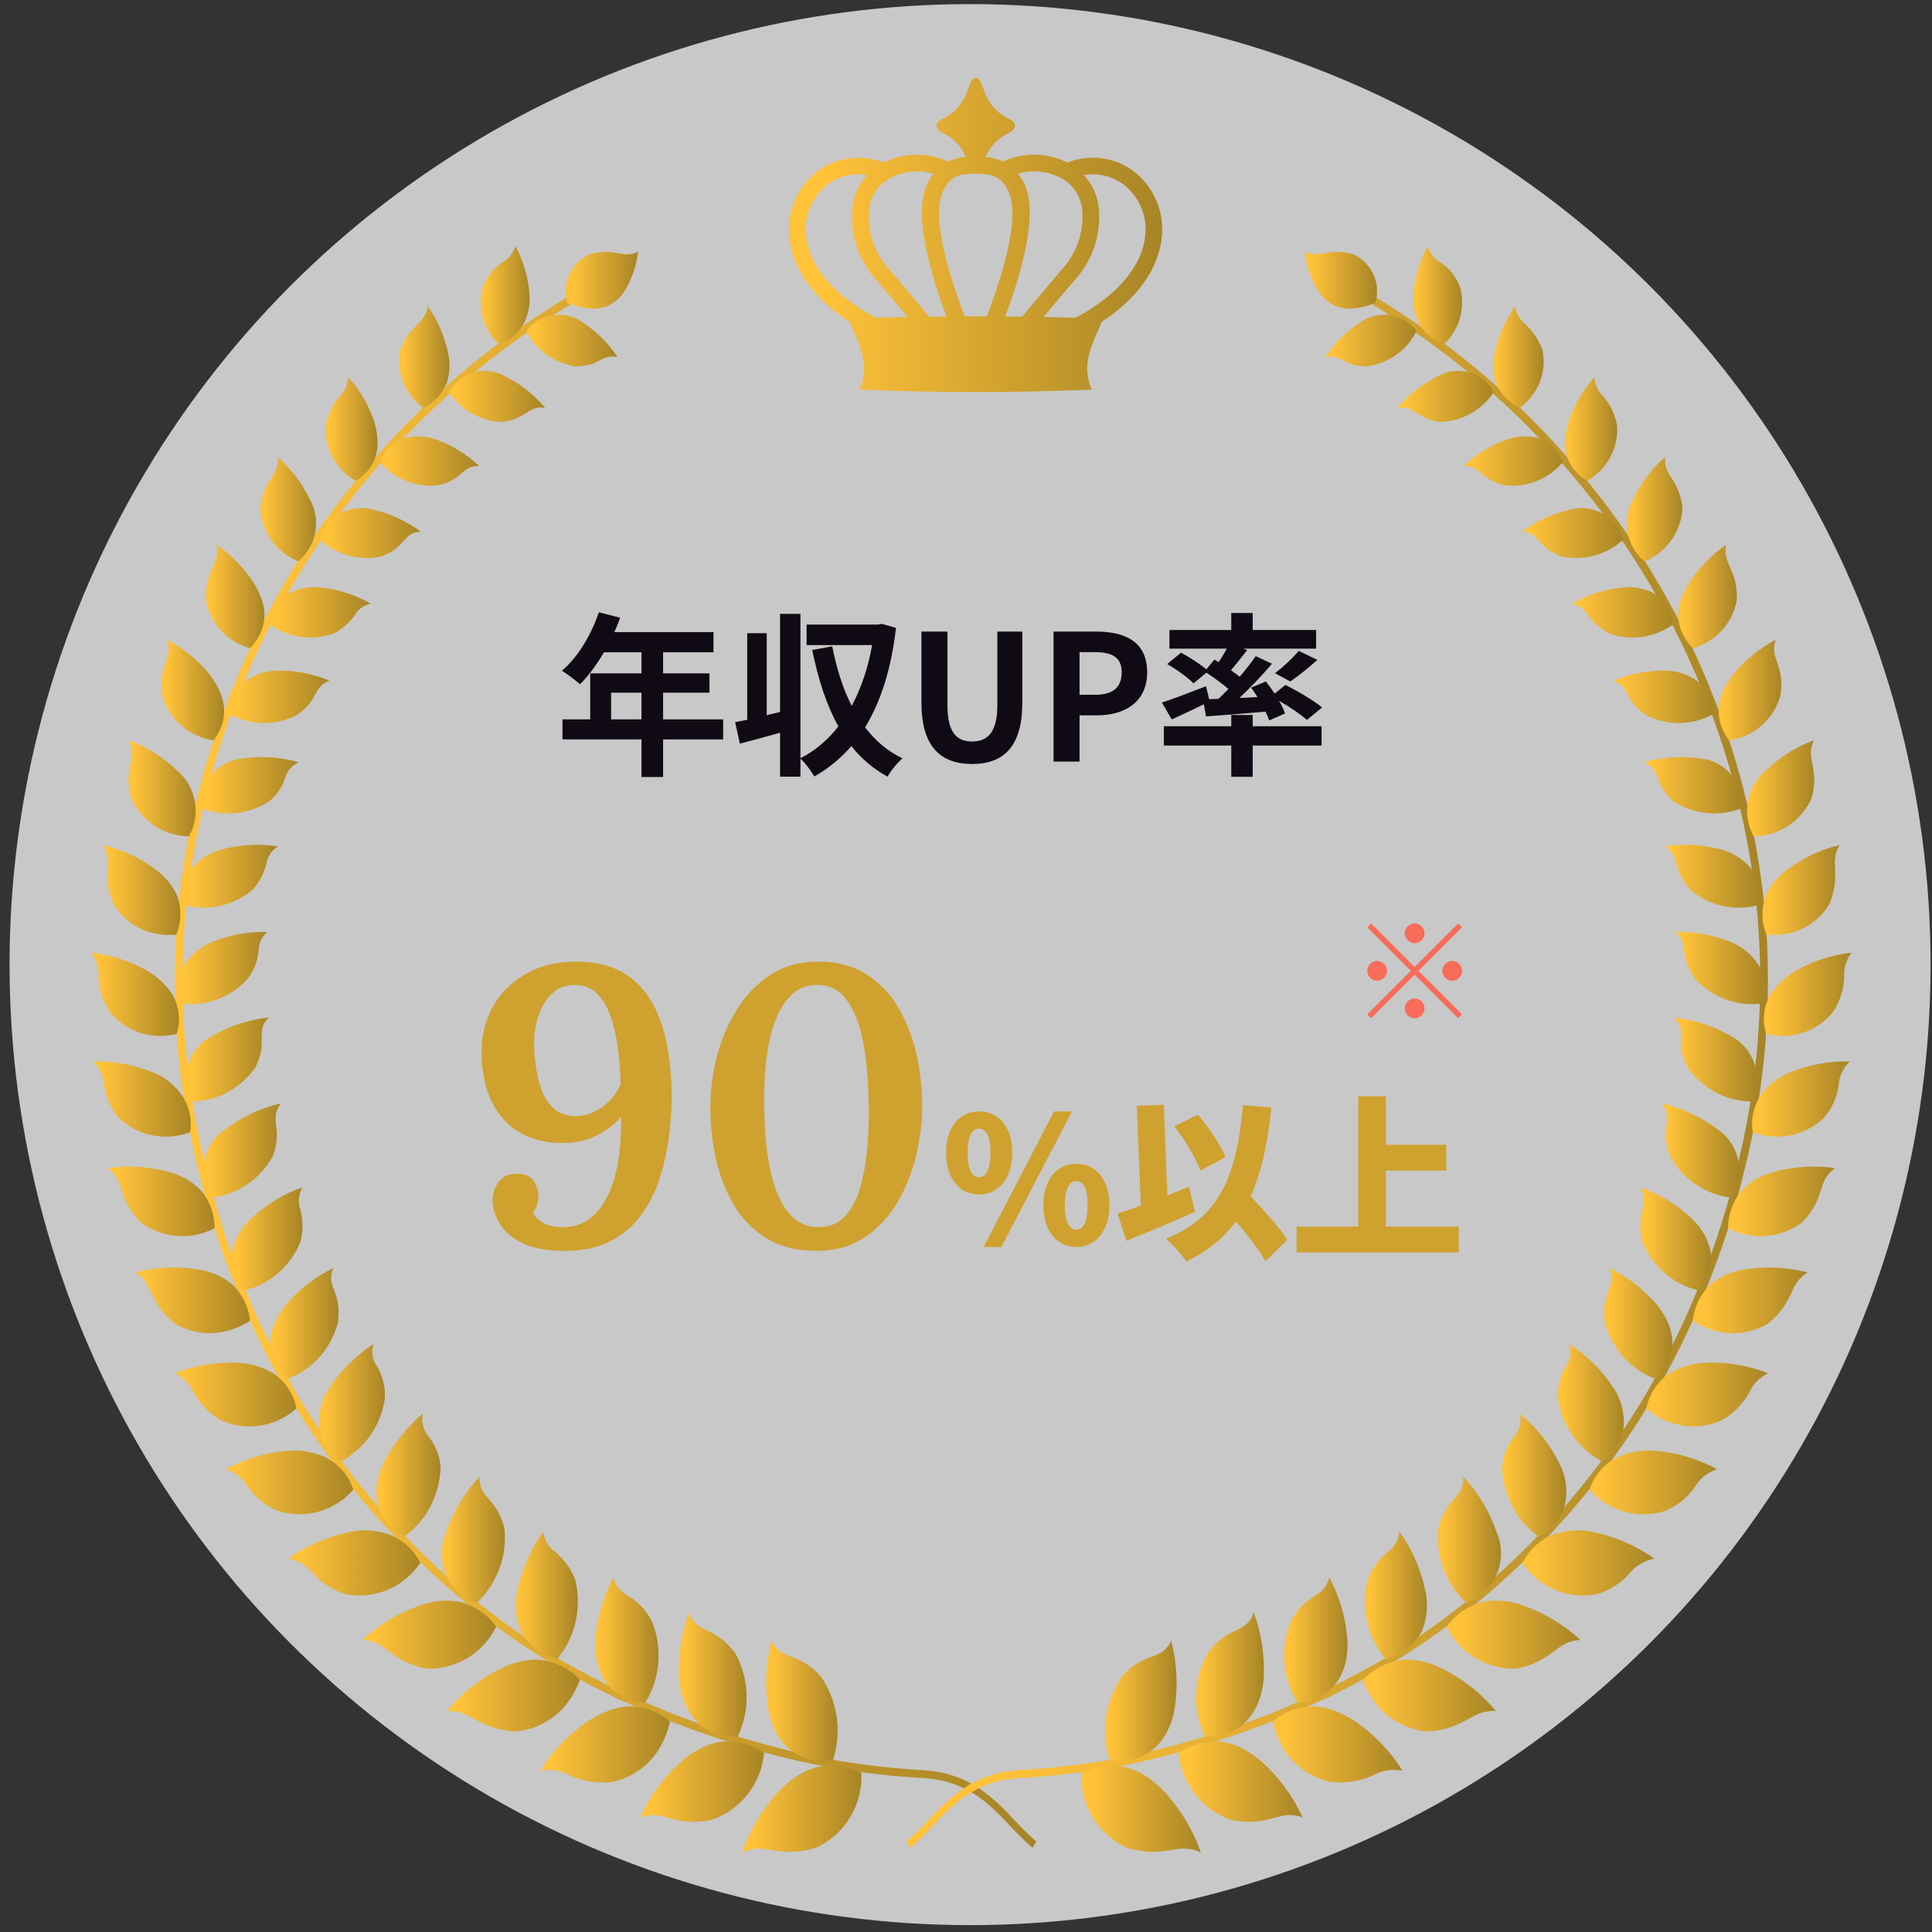 <svg width="176" height="176" viewBox="0 0 176 176" fill="none" xmlns="http://www.w3.org/2000/svg"><rect x="0" y="0" width="176" height="176" fill="#333333" stroke="none"/><circle opacity="0.728" cx="88.371" cy="87.875" r="87.5" fill="white"/><path d="M94.072 168.336C93.403 167.76 92.768 167.145 92.171 166.494C90.153 164.355 88.166 162.207 84.026 161.969C80.171 161.756 76.341 161.226 72.572 160.386C68.817 159.504 65.126 158.364 61.527 156.975C59.72 156.309 57.974 155.472 56.194 154.728C54.458 153.882 52.756 152.964 51.067 152.042C47.743 150.078 44.588 147.841 41.636 145.353C35.737 140.354 30.692 134.428 26.697 127.807C22.751 121.16 19.829 113.956 18.029 106.437C16.163 98.935 15.532 91.178 16.16 83.472C16.851 75.771 18.773 68.231 21.854 61.14C28.039 46.862 38.559 34.893 51.925 26.927L52.293 27.541C39.06 35.428 28.643 47.276 22.515 61.41C19.463 68.431 17.559 75.897 16.874 83.522C16.25 91.154 16.876 98.837 18.726 106.268C20.507 113.714 23.399 120.849 27.305 127.434C31.259 133.989 36.254 139.856 42.094 144.805C45.016 147.267 48.138 149.482 51.427 151.426C53.102 152.338 54.786 153.244 56.499 154.082C58.263 154.819 59.982 155.643 61.78 156.307C65.348 157.683 69.007 158.812 72.731 159.685C76.462 160.519 80.256 161.045 84.073 161.258C88.382 161.503 90.545 163.837 92.547 165.949C93.129 166.584 93.747 167.185 94.399 167.748L94.072 168.336Z" fill="url(#paint0_linear_1_5593)"/><path d="M78.465 161.493C78.609 164.353 77.03 167.022 74.454 168.273C70.803 169.452 69.775 167.695 67.587 168.765C68.296 166.735 69.407 164.868 70.854 163.278C72.723 161.314 75.118 159.959 78.465 161.493Z" fill="url(#paint1_linear_1_5593)"/><path d="M58.31 165.577C59.184 163.656 60.441 161.934 62.004 160.516C64.024 158.765 66.539 157.749 69.604 159.676C69.355 162.474 67.489 164.866 64.836 165.788C61.225 166.51 60.476 164.729 58.31 165.577Z" fill="url(#paint2_linear_1_5593)"/><path d="M49.216 161.302C50.321 159.543 51.771 158.026 53.478 156.844C54.01 156.483 54.578 156.18 55.175 155.94C55.765 155.683 56.392 155.52 57.032 155.457C58.496 155.364 59.937 155.86 61.034 156.834C60.81 157.857 60.391 158.827 59.798 159.691C58.836 161.037 57.407 161.977 55.79 162.327C54.489 162.479 53.171 162.287 51.967 161.771C51.137 161.285 50.159 161.12 49.216 161.305L49.216 161.302Z" fill="url(#paint3_linear_1_5593)"/><path d="M40.704 155.874C42.008 154.308 43.616 153.024 45.432 152.1C46.553 151.48 47.818 151.165 49.099 151.188C50.524 151.335 51.848 151.989 52.831 153.03C52.482 153.998 51.946 154.888 51.253 155.649C50.125 156.848 48.595 157.591 46.955 157.737C43.365 157.506 42.972 155.724 40.704 155.874Z" fill="url(#paint4_linear_1_5593)"/><path d="M33.003 149.399C34.49 148.034 36.234 146.978 38.133 146.292C39.298 145.837 40.565 145.704 41.8 145.906C43.172 146.23 44.38 147.041 45.199 148.188C44.017 150.604 41.528 152.101 38.84 152.013C35.392 151.312 35.283 149.481 33.003 149.399Z" fill="url(#paint5_linear_1_5593)"/><path d="M26.265 141.991C27.885 140.841 29.719 140.028 31.66 139.601C32.846 139.311 34.09 139.351 35.255 139.715C36.575 140.167 37.663 141.122 38.283 142.371C36.825 144.563 34.213 145.692 31.618 145.252C30.427 144.928 29.357 144.265 28.535 143.344C27.968 142.632 27.161 142.151 26.265 141.991Z" fill="url(#paint6_linear_1_5593)"/><path d="M20.558 133.839C22.271 132.917 24.152 132.35 26.09 132.174C27.283 132.054 28.486 132.242 29.585 132.722C30.826 133.316 31.766 134.396 32.183 135.707C30.493 137.652 27.814 138.418 25.352 137.659C24.229 137.207 23.263 136.435 22.574 135.439C22.122 134.677 21.404 134.109 20.558 133.843L20.558 133.839Z" fill="url(#paint7_linear_1_5593)"/><path d="M15.899 125.102C17.674 124.405 19.571 124.077 21.476 124.139C22.662 124.166 23.822 124.487 24.853 125.074C25.972 125.823 26.745 126.986 27.004 128.307C25.119 129.995 22.418 130.416 20.109 129.381C19.094 128.777 18.249 127.926 17.653 126.906C17.317 126.108 16.694 125.465 15.907 125.103L15.899 125.102Z" fill="url(#paint8_linear_1_5593)"/><path d="M12.313 115.915C14.122 115.441 16.009 115.339 17.858 115.615C19.019 115.756 20.122 116.203 21.051 116.912C22.026 117.795 22.641 119.006 22.778 120.314C21.986 120.83 21.101 121.186 20.172 121.362C18.697 121.617 17.179 121.332 15.897 120.558C13.406 118.487 14.072 116.985 12.313 115.915Z" fill="url(#paint9_linear_1_5593)"/><path d="M9.813 106.411C11.647 106.15 13.514 106.261 15.304 106.735C16.415 107.004 17.43 107.572 18.242 108.376C19.093 109.346 19.558 110.596 19.549 111.887C17.376 113.024 14.743 112.811 12.782 111.339C10.592 109.033 11.516 107.627 9.813 106.411Z" fill="url(#paint10_linear_1_5593)"/><path d="M8.483 96.7C10.293 96.651 12.094 96.967 13.779 97.631C14.822 98.018 15.737 98.688 16.422 99.564C17.196 100.582 17.52 101.873 17.318 103.135C15.081 103.997 12.548 103.487 10.819 101.826C10.092 100.986 9.629 99.949 9.487 98.847C9.431 98.031 9.074 97.266 8.483 96.7Z" fill="url(#paint11_linear_1_5593)"/><path d="M8.315 86.796C10.075 86.979 11.778 87.52 13.321 88.385C14.282 88.919 15.1 89.677 15.705 90.596C16.327 91.686 16.47 92.985 16.099 94.184C13.827 94.78 11.418 93.977 9.959 92.136C9.365 91.207 9.026 90.138 8.976 89.037C9.043 88.234 8.808 87.434 8.315 86.796Z" fill="url(#paint12_linear_1_5593)"/><path d="M9.397 76.978C11.09 77.382 12.685 78.12 14.089 79.149C14.98 79.769 15.688 80.618 16.141 81.605C16.55 82.754 16.524 84.013 16.066 85.144C15.194 85.223 14.314 85.131 13.477 84.872C12.156 84.441 11.037 83.543 10.331 82.347C9.184 79.566 10.397 78.626 9.397 76.978Z" fill="url(#paint13_linear_1_5593)"/><path d="M11.736 67.433C13.34 68.031 14.808 68.946 16.05 70.123C17.859 71.595 18.35 74.153 17.216 76.19C14.945 76.155 12.898 74.817 11.954 72.751C11.163 69.902 12.582 69.175 11.736 67.433Z" fill="url(#paint14_linear_1_5593)"/><path d="M15.225 58.29C16.707 59.057 18.015 60.119 19.072 61.411C20.31 63.044 21.166 65.112 19.471 67.449C17.279 67.143 15.464 65.593 14.819 63.476C14.298 60.577 15.814 60.071 15.225 58.29Z" fill="url(#paint15_linear_1_5593)"/><path d="M19.741 49.637C21.092 50.563 22.243 51.751 23.128 53.129C24.233 54.92 24.702 56.971 22.791 59.049C20.698 58.492 19.12 56.769 18.751 54.635C18.692 51.815 20.066 51.415 19.741 49.637Z" fill="url(#paint16_linear_1_5593)"/><path d="M25.288 41.636C26.501 42.692 27.488 43.983 28.189 45.431C29.287 47.328 28.855 49.742 27.167 51.141C25.192 50.332 23.852 48.468 23.714 46.338C23.968 43.588 25.45 43.439 25.288 41.636Z" fill="url(#paint17_linear_1_5593)"/><path d="M31.734 34.365C32.781 35.526 33.577 36.89 34.075 38.371C34.625 40.213 34.705 42.344 32.414 43.807C30.603 42.801 29.534 40.84 29.671 38.772C29.835 37.826 30.243 36.939 30.854 36.199C31.37 35.722 31.686 35.066 31.734 34.365Z" fill="url(#paint18_linear_1_5593)"/><path d="M38.97 27.9C39.856 29.164 40.48 30.593 40.803 32.103C41.023 33.031 40.984 34.002 40.691 34.91C40.272 35.901 39.505 36.703 38.534 37.165C37.92 36.693 37.405 36.106 37.016 35.437C36.415 34.374 36.216 33.131 36.455 31.933C37.336 29.453 38.715 29.616 38.97 27.9Z" fill="url(#paint19_linear_1_5593)"/><path d="M45.437 31.346C43.983 29.986 43.435 27.914 44.026 26.013C44.241 25.525 44.523 25.071 44.865 24.662C45.126 24.391 45.414 24.146 45.724 23.932C46.312 23.604 46.751 23.064 46.953 22.422C47.662 23.741 48.095 25.192 48.225 26.684C48.313 27.602 48.155 28.527 47.768 29.364C47.298 30.318 46.454 31.035 45.437 31.346Z" fill="url(#paint20_linear_1_5593)"/><path d="M75.874 160.365C76.726 157.771 76.309 154.926 74.748 152.685C72.612 150.337 71.249 151.415 70.286 149.469C69.751 151.527 69.653 153.675 69.997 155.774C70.488 158.343 72.179 160.777 75.874 160.365Z" fill="url(#paint21_linear_1_5593)"/><path d="M62.768 146.891C62.045 148.865 61.739 150.968 61.87 153.067C62.152 155.637 63.526 158.182 67.178 158.237C68.363 155.802 68.282 152.942 66.962 150.579C65.024 148.009 63.428 148.896 62.768 146.891Z" fill="url(#paint22_linear_1_5593)"/><path d="M55.891 143.678C54.929 145.487 54.364 147.482 54.234 149.527C54.148 152.02 55.174 154.775 58.778 155.125C60.156 152.874 60.376 150.101 59.37 147.662C57.883 144.923 56.344 145.692 55.891 143.678Z" fill="url(#paint23_linear_1_5593)"/><path d="M49.496 139.52C48.325 141.161 47.514 143.032 47.115 145.009C46.866 146.238 46.995 147.514 47.483 148.669C48.191 149.912 49.393 150.795 50.791 151.099C52.44 149.076 53.032 146.39 52.387 143.861C51.996 142.906 51.384 142.058 50.6 141.387C49.966 140.966 49.559 140.278 49.495 139.52L49.496 139.52Z" fill="url(#paint24_linear_1_5593)"/><path d="M43.679 134.521C42.323 135.98 41.288 137.707 40.64 139.59C40.112 140.808 40.111 142.189 40.636 143.408C41.161 144.627 42.166 145.575 43.413 146.029C45.292 144.266 46.23 141.719 45.941 139.157C45.153 136.312 43.618 136.52 43.679 134.521Z" fill="url(#paint25_linear_1_5593)"/><path d="M38.507 128.789C36.999 130.049 35.769 131.608 34.896 133.369C34.347 134.438 34.164 135.659 34.376 136.843C34.674 138.202 35.571 139.354 36.816 139.977C37.623 139.399 38.316 138.677 38.861 137.847C39.654 136.578 40.096 135.12 40.141 133.623C40.054 132.617 39.672 131.659 39.044 130.868C38.561 130.291 38.364 129.527 38.508 128.789H38.507Z" fill="url(#paint26_linear_1_5593)"/><path d="M34.049 122.419C32.426 123.465 31.04 124.839 29.98 126.453C29.337 127.439 29.014 128.6 29.055 129.776C29.157 131.146 29.898 132.388 31.055 133.129C33.244 131.965 34.737 129.815 35.062 127.357C35.108 126.356 34.864 125.363 34.357 124.498C33.909 123.898 33.793 123.114 34.049 122.41L34.049 122.419Z" fill="url(#paint27_linear_1_5593)"/><path d="M30.357 115.518C28.666 116.341 27.168 117.513 25.962 118.956C24.536 120.765 23.772 123.334 26.194 125.609C28.47 124.749 30.183 122.832 30.782 120.474C31.181 117.592 29.643 117.276 30.357 115.518Z" fill="url(#paint28_linear_1_5593)"/><path d="M27.544 108.169C25.794 108.783 24.192 109.757 22.841 111.028C22 111.815 21.412 112.835 21.154 113.958C21 115.263 21.408 116.571 22.278 117.556C24.608 116.982 26.514 115.309 27.385 113.073C27.611 112.131 27.607 111.149 27.374 110.209C27.125 109.538 27.187 108.79 27.545 108.17L27.544 108.169Z" fill="url(#paint29_linear_1_5593)"/><path d="M25.576 100.519C23.792 100.923 22.113 101.694 20.644 102.783C19.614 103.43 18.892 104.468 18.645 105.659C18.398 106.85 18.647 108.09 19.335 109.093C21.682 108.797 23.741 107.384 24.861 105.299C25.788 102.697 24.472 102.03 25.576 100.519Z" fill="url(#paint30_linear_1_5593)"/><path d="M24.48 92.695C22.688 92.884 20.955 93.443 19.39 94.336C18.327 94.865 17.522 95.799 17.155 96.928C16.788 98.057 16.891 99.286 17.44 100.339C18.347 100.327 19.244 100.148 20.086 99.81C21.35 99.267 22.442 98.388 23.242 97.27C24.52 94.815 23.154 94.023 24.48 92.695Z" fill="url(#paint31_linear_1_5593)"/><path d="M24.353 84.902C22.607 84.852 20.87 85.171 19.257 85.84C18.256 86.252 17.404 86.959 16.814 87.866C16.519 88.346 16.337 88.886 16.281 89.447C16.26 90.119 16.366 90.79 16.593 91.423C18.833 91.687 21.062 90.842 22.564 89.159C24.157 86.957 23.003 86.04 24.353 84.902Z" fill="url(#paint32_linear_1_5593)"/><path d="M25.312 77.105C23.609 76.84 21.87 76.934 20.205 77.381C19.169 77.651 18.237 78.226 17.531 79.031C16.844 80.036 16.611 81.284 16.889 82.469C19.047 83.02 21.338 82.487 23.029 81.038C23.617 80.362 24.041 79.56 24.269 78.693C24.365 78.035 24.747 77.454 25.312 77.105Z" fill="url(#paint33_linear_1_5593)"/><path d="M27.209 69.44C25.573 68.974 23.859 68.852 22.174 69.081C21.057 69.165 20.02 69.692 19.294 70.546C18.569 71.4 18.216 72.509 18.314 73.625C20.357 74.432 22.664 74.203 24.508 73.011C25.198 72.452 25.709 71.704 25.981 70.859C26.154 70.224 26.605 69.702 27.209 69.44Z" fill="url(#paint34_linear_1_5593)"/><path d="M30.017 62.012C28.5 61.371 26.864 61.058 25.218 61.093C24.199 61.111 23.209 61.437 22.38 62.028C21.442 62.751 20.9 63.875 20.919 65.059C22.792 66.09 25.052 66.136 26.965 65.182C29.123 63.782 28.434 62.562 30.017 62.012Z" fill="url(#paint35_linear_1_5593)"/><path d="M33.779 54.991C32.369 54.185 30.806 53.684 29.19 53.517C28.186 53.408 27.171 53.599 26.275 54.065C25.325 54.709 24.693 55.727 24.538 56.864C26.234 58.096 28.43 58.412 30.405 57.709C31.16 57.311 31.812 56.745 32.312 56.053C32.623 55.5 33.162 55.112 33.785 54.992L33.779 54.991Z" fill="url(#paint36_linear_1_5593)"/><path d="M38.328 48.428C37.041 47.475 35.571 46.796 34.011 46.435C31.907 45.832 29.71 47.044 29.099 49.146C30.618 50.55 32.726 51.126 34.748 50.689C37.037 49.849 36.64 48.52 38.328 48.428Z" fill="url(#paint37_linear_1_5593)"/><path d="M43.641 42.444C42.514 41.375 41.175 40.556 39.711 40.039C38.807 39.714 37.826 39.668 36.895 39.906C36.416 40.047 35.973 40.287 35.594 40.611C35.168 41.031 34.831 41.532 34.602 42.085C35.891 43.624 37.859 44.422 39.855 44.216C42.239 43.7 42.045 42.398 43.641 42.444Z" fill="url(#paint38_linear_1_5593)"/><path d="M49.659 37.153C48.681 35.976 47.471 35.014 46.103 34.328C45.236 33.798 44.19 33.648 43.209 33.911C42.227 34.174 41.397 34.828 40.911 35.721C41.987 37.375 43.811 38.392 45.784 38.436C48.076 38.116 48.109 36.898 49.659 37.153Z" fill="url(#paint39_linear_1_5593)"/><path d="M47.938 30.149C48.274 30.824 48.732 31.43 49.289 31.938C50.16 32.688 51.22 33.185 52.353 33.373C54.678 33.422 54.797 32.161 56.264 32.55C55.46 31.306 54.403 30.245 53.163 29.436C52.377 28.834 51.383 28.57 50.402 28.704C49.421 28.838 48.534 29.358 47.938 30.149Z" fill="url(#paint40_linear_1_5593)"/><path d="M51.684 27.585C51.16 25.824 52.01 23.945 53.679 23.176C56.001 22.483 56.855 23.659 58.118 22.908C57.986 24.239 57.538 25.519 56.812 26.642C55.876 27.95 54.347 28.675 51.684 27.585Z" fill="url(#paint41_linear_1_5593)"/><path d="M82.913 168.336C83.583 167.76 84.218 167.145 84.814 166.494C86.832 164.355 88.819 162.207 92.959 161.969C96.814 161.756 100.646 161.226 104.415 160.386C108.17 159.504 111.86 158.364 115.459 156.975C117.265 156.308 119.013 155.472 120.791 154.728C122.527 153.882 124.23 152.964 125.918 152.042C129.243 150.077 132.398 147.839 135.351 145.351C141.25 140.351 146.295 134.423 150.289 127.801C154.233 121.153 157.153 113.95 158.951 106.432C160.817 98.93 161.449 91.173 160.82 83.467C160.13 75.766 158.208 68.226 155.127 61.135C148.943 46.863 138.427 34.898 125.067 26.933L124.699 27.547C137.93 35.434 148.346 47.282 154.473 61.415C157.524 68.434 159.428 75.897 160.113 83.52C160.736 91.153 160.111 98.835 158.261 106.267C156.48 113.713 153.588 120.848 149.682 127.432C145.728 133.987 140.733 139.854 134.893 144.804C131.971 147.266 128.849 149.48 125.56 151.424C123.886 152.337 122.201 153.243 120.489 154.081C118.725 154.817 117.005 155.641 115.208 156.306C111.64 157.682 107.981 158.81 104.257 159.683C100.527 160.515 96.734 161.039 92.917 161.249C88.608 161.494 86.445 163.828 84.444 165.94C83.862 166.575 83.244 167.176 82.593 167.739L82.913 168.336Z" fill="url(#paint42_linear_1_5593)"/><path d="M98.516 161.493C98.373 164.353 99.951 167.022 102.527 168.273C106.178 169.452 107.206 167.695 109.394 168.765C108.686 166.735 107.575 164.868 106.129 163.278C104.253 161.314 101.862 159.959 98.516 161.493Z" fill="url(#paint43_linear_1_5593)"/><path d="M118.669 165.577C117.795 163.656 116.538 161.934 114.975 160.516C112.954 158.765 110.439 157.749 107.374 159.676C107.623 162.474 109.489 164.866 112.143 165.788C115.753 166.51 116.502 164.729 118.669 165.577Z" fill="url(#paint44_linear_1_5593)"/><path d="M127.765 161.302C126.66 159.543 125.21 158.026 123.501 156.844C122.97 156.483 122.402 156.18 121.805 155.94C121.215 155.683 120.588 155.52 119.947 155.458C118.483 155.364 117.043 155.86 115.946 156.834C116.169 157.856 116.588 158.824 117.18 159.686C118.143 161.032 119.572 161.972 121.189 162.322C122.49 162.474 123.808 162.283 125.012 161.766C125.842 161.281 126.821 161.115 127.764 161.301L127.765 161.302Z" fill="url(#paint45_linear_1_5593)"/><path d="M136.281 155.874C134.977 154.308 133.368 153.024 131.553 152.1C130.431 151.48 129.167 151.165 127.885 151.188C126.461 151.335 125.137 151.989 124.153 153.03C124.502 153.998 125.037 154.888 125.73 155.649C126.859 156.848 128.388 157.591 130.028 157.737C133.617 157.506 134.01 155.724 136.281 155.874Z" fill="url(#paint46_linear_1_5593)"/><path d="M143.976 149.398C142.489 148.033 140.746 146.976 138.847 146.291C137.681 145.836 136.414 145.703 135.18 145.905C133.808 146.229 132.6 147.04 131.78 148.187C132.962 150.603 135.451 152.1 138.139 152.012C141.588 151.311 141.696 149.48 143.976 149.398Z" fill="url(#paint47_linear_1_5593)"/><path d="M150.714 141.991C149.094 140.841 147.259 140.028 145.319 139.601C144.132 139.311 142.888 139.351 141.722 139.715C140.4 140.168 139.311 141.125 138.692 142.378C140.15 144.57 142.762 145.699 145.358 145.259C146.549 144.932 147.62 144.266 148.44 143.343C149.008 142.63 149.817 142.15 150.714 141.991Z" fill="url(#paint48_linear_1_5593)"/><path d="M156.424 133.839C154.713 132.918 152.833 132.351 150.897 132.174C149.704 132.054 148.5 132.242 147.401 132.722C146.161 133.316 145.221 134.396 144.804 135.707C146.494 137.652 149.172 138.418 151.634 137.659C152.757 137.207 153.723 136.435 154.412 135.439C154.863 134.677 155.579 134.107 156.424 133.839Z" fill="url(#paint49_linear_1_5593)"/><path d="M161.08 125.102C159.307 124.405 157.411 124.077 155.507 124.137C154.321 124.164 153.161 124.485 152.13 125.071C151.012 125.821 150.238 126.984 149.979 128.305C151.864 129.993 154.566 130.414 156.874 129.378C157.889 128.775 158.734 127.923 159.33 126.904C159.667 126.106 160.29 125.462 161.078 125.101L161.08 125.102Z" fill="url(#paint50_linear_1_5593)"/><path d="M164.667 115.915C162.858 115.441 160.972 115.339 159.123 115.615C157.962 115.756 156.859 116.203 155.93 116.912C154.955 117.795 154.34 119.006 154.204 120.314C154.996 120.83 155.881 121.186 156.81 121.362C158.285 121.617 159.803 121.332 161.085 120.558C163.571 118.487 162.909 116.985 164.667 115.915Z" fill="url(#paint51_linear_1_5593)"/><path d="M167.165 106.411C165.331 106.15 163.464 106.261 161.674 106.735C160.564 107.004 159.548 107.572 158.736 108.376C157.885 109.346 157.42 110.596 157.431 111.887C159.603 113.025 162.236 112.811 164.196 111.339C166.388 109.033 165.462 107.627 167.165 106.411Z" fill="url(#paint52_linear_1_5593)"/><path d="M168.498 96.7C166.688 96.651 164.887 96.967 163.202 97.631C162.16 98.018 161.245 98.686 160.56 99.562C159.785 100.58 159.461 101.87 159.663 103.133C161.9 103.995 164.433 103.485 166.162 101.824C166.889 100.984 167.352 99.949 167.493 98.848C167.549 98.032 167.907 97.266 168.498 96.7Z" fill="url(#paint53_linear_1_5593)"/><path d="M168.666 86.796C166.907 86.979 165.203 87.52 163.66 88.385C162.699 88.919 161.881 89.677 161.277 90.596C160.655 91.686 160.513 92.985 160.882 94.184C163.154 94.78 165.564 93.976 167.023 92.136C167.616 91.207 167.955 90.138 168.005 89.037C167.939 88.234 168.175 87.436 168.667 86.798L168.666 86.796Z" fill="url(#paint54_linear_1_5593)"/><path d="M167.583 76.978C165.89 77.383 164.295 78.122 162.892 79.153C162.001 79.773 161.292 80.621 160.84 81.609C160.431 82.757 160.458 84.015 160.915 85.145C161.787 85.225 162.667 85.132 163.504 84.873C164.825 84.443 165.944 83.546 166.651 82.35C167.795 79.566 166.584 78.626 167.583 76.978Z" fill="url(#paint55_linear_1_5593)"/><path d="M165.243 67.433C163.638 68.031 162.171 68.946 160.928 70.123C159.119 71.594 158.626 74.152 159.759 76.19C162.03 76.155 164.078 74.817 165.022 72.751C165.816 69.902 164.397 69.175 165.243 67.433Z" fill="url(#paint56_linear_1_5593)"/><path d="M161.756 58.29C160.274 59.056 158.965 60.117 157.909 61.408C156.671 63.041 155.815 65.11 157.511 67.447C159.702 67.141 161.518 65.592 162.163 63.475C162.681 60.577 161.164 60.071 161.756 58.29Z" fill="url(#paint57_linear_1_5593)"/><path d="M157.239 49.637C155.888 50.563 154.736 51.751 153.852 53.129C152.74 54.916 152.277 56.97 154.186 59.046C156.278 58.49 157.856 56.766 158.225 54.633C158.289 51.815 156.912 51.415 157.239 49.637Z" fill="url(#paint58_linear_1_5593)"/><path d="M151.689 41.636C150.478 42.694 149.493 43.987 148.795 45.435C147.697 47.333 148.129 49.746 149.816 51.146C151.791 50.337 153.132 48.473 153.27 46.343C153.009 43.588 151.527 43.439 151.689 41.636Z" fill="url(#paint59_linear_1_5593)"/><path d="M145.245 34.365C144.199 35.526 143.402 36.89 142.905 38.371C142.354 40.213 142.275 42.344 144.565 43.807C146.377 42.801 147.445 40.84 147.308 38.772C147.144 37.826 146.735 36.939 146.123 36.199C145.609 35.723 145.295 35.07 145.245 34.371V34.365Z" fill="url(#paint60_linear_1_5593)"/><path d="M138.016 27.9C137.129 29.164 136.506 30.593 136.182 32.103C135.963 33.031 136.001 34.002 136.294 34.91C136.713 35.901 137.481 36.703 138.452 37.165C139.065 36.693 139.581 36.106 139.97 35.437C140.569 34.373 140.765 33.13 140.525 31.933C139.644 29.453 138.263 29.616 138.016 27.9Z" fill="url(#paint61_linear_1_5593)"/><path d="M131.553 31.346C133.004 29.985 133.55 27.913 132.959 26.013C132.744 25.526 132.462 25.071 132.121 24.662C131.86 24.391 131.572 24.147 131.262 23.933C130.678 23.604 130.242 23.065 130.042 22.426C129.332 23.745 128.898 25.196 128.769 26.688C128.681 27.606 128.839 28.531 129.225 29.368C129.697 30.322 130.541 31.038 131.559 31.348L131.553 31.346Z" fill="url(#paint62_linear_1_5593)"/><path d="M101.109 160.365C100.257 157.771 100.674 154.926 102.235 152.685C104.369 150.337 105.732 151.415 106.695 149.469C107.231 151.527 107.329 153.675 106.985 155.774C106.494 158.343 104.803 160.777 101.109 160.365Z" fill="url(#paint63_linear_1_5593)"/><path d="M114.212 146.891C114.935 148.865 115.241 150.968 115.11 153.067C114.828 155.637 113.454 158.182 109.802 158.237C108.618 155.802 108.698 152.943 110.018 150.579C111.956 148.009 113.554 148.896 114.212 146.891Z" fill="url(#paint64_linear_1_5593)"/><path d="M121.094 143.678C122.056 145.487 122.62 147.482 122.75 149.527C122.836 152.02 121.811 154.775 118.206 155.125C116.829 152.874 116.609 150.101 117.614 147.662C119.103 144.923 120.633 145.692 121.094 143.678Z" fill="url(#paint65_linear_1_5593)"/><path d="M127.485 139.52C128.656 141.161 129.468 143.032 129.866 145.009C130.116 146.238 129.987 147.514 129.498 148.669C128.791 149.912 127.588 150.795 126.19 151.099C124.542 149.075 123.95 146.39 124.594 143.861C124.985 142.906 125.597 142.058 126.381 141.387C127.015 140.966 127.421 140.278 127.485 139.52Z" fill="url(#paint66_linear_1_5593)"/><path d="M133.303 134.521C134.659 135.98 135.695 137.706 136.342 139.59C136.87 140.808 136.871 142.189 136.346 143.408C135.821 144.627 134.816 145.575 133.569 146.029C131.689 144.266 130.752 141.719 131.041 139.157C131.829 136.312 133.364 136.52 133.303 134.521Z" fill="url(#paint67_linear_1_5593)"/><path d="M138.472 128.789C139.981 130.049 141.21 131.608 142.084 133.369C142.632 134.439 142.815 135.659 142.605 136.843C142.306 138.202 141.409 139.354 140.165 139.977C139.358 139.399 138.666 138.677 138.121 137.847C137.326 136.578 136.884 135.12 136.839 133.623C136.926 132.617 137.308 131.659 137.937 130.868C138.42 130.291 138.617 129.527 138.472 128.789Z" fill="url(#paint68_linear_1_5593)"/><path d="M142.931 122.419C144.553 123.464 145.939 124.837 146.999 126.45C147.642 127.436 147.965 128.596 147.924 129.773C147.822 131.142 147.082 132.384 145.926 133.125C143.737 131.961 142.244 129.811 141.919 127.353C141.872 126.352 142.117 125.359 142.624 124.494C143.067 123.898 143.182 123.119 142.931 122.419Z" fill="url(#paint69_linear_1_5593)"/><path d="M146.624 115.518C148.315 116.341 149.813 117.513 151.019 118.956C152.445 120.765 153.209 123.334 150.787 125.609C148.511 124.749 146.798 122.832 146.199 120.474C145.8 117.592 147.341 117.276 146.624 115.518Z" fill="url(#paint70_linear_1_5593)"/><path d="M149.436 108.169C151.186 108.783 152.788 109.757 154.138 111.028C154.98 111.814 155.568 112.835 155.825 113.958C155.98 115.262 155.571 116.571 154.702 117.555C152.371 116.98 150.467 115.308 149.595 113.071C149.37 112.13 149.373 111.148 149.606 110.208C149.856 109.537 149.793 108.789 149.436 108.169Z" fill="url(#paint71_linear_1_5593)"/><path d="M151.403 100.519C153.187 100.923 154.866 101.694 156.335 102.783C157.365 103.43 158.086 104.469 158.334 105.659C158.581 106.85 158.332 108.09 157.644 109.093C155.297 108.798 153.237 107.384 152.118 105.299C151.202 102.697 152.507 102.03 151.403 100.519Z" fill="url(#paint72_linear_1_5593)"/><path d="M152.501 92.695C154.293 92.884 156.027 93.443 157.593 94.336C158.655 94.865 159.46 95.799 159.827 96.928C160.194 98.057 160.091 99.287 159.542 100.339C158.634 100.327 157.737 100.148 156.895 99.81C155.631 99.266 154.54 98.388 153.739 97.27C152.462 94.815 153.829 94.023 152.501 92.695Z" fill="url(#paint73_linear_1_5593)"/><path d="M152.626 84.902C154.372 84.852 156.109 85.171 157.723 85.84C158.724 86.252 159.576 86.958 160.166 87.866C160.461 88.346 160.642 88.886 160.698 89.447C160.72 90.119 160.614 90.79 160.386 91.423C158.146 91.687 155.917 90.842 154.415 89.159C152.825 86.957 153.976 86.04 152.626 84.902Z" fill="url(#paint74_linear_1_5593)"/><path d="M151.669 77.105C153.372 76.84 155.112 76.934 156.776 77.381C157.813 77.652 158.745 78.229 159.45 79.035C160.138 80.04 160.371 81.289 160.092 82.474C157.934 83.025 155.644 82.491 153.952 81.043C153.364 80.367 152.94 79.564 152.713 78.698C152.616 78.039 152.232 77.457 151.665 77.109L151.669 77.105Z" fill="url(#paint75_linear_1_5593)"/><path d="M149.769 69.439C151.404 68.974 153.119 68.852 154.804 69.081C155.921 69.165 156.958 69.692 157.683 70.546C158.409 71.4 158.762 72.509 158.664 73.625C156.621 74.432 154.314 74.203 152.469 73.011C151.785 72.45 151.278 71.702 151.011 70.858C150.835 70.221 150.377 69.698 149.769 69.439Z" fill="url(#paint76_linear_1_5593)"/><path d="M146.964 62.012C148.481 61.371 150.117 61.059 151.763 61.093C152.782 61.111 153.772 61.437 154.601 62.028C155.539 62.751 156.08 63.874 156.061 65.058C154.189 66.089 151.929 66.135 150.016 65.18C147.859 63.782 148.548 62.562 146.964 62.012Z" fill="url(#paint77_linear_1_5593)"/><path d="M143.202 54.991C144.613 54.185 146.176 53.684 147.792 53.517C148.796 53.408 149.811 53.599 150.707 54.065C151.657 54.709 152.288 55.727 152.444 56.864C150.748 58.096 148.552 58.413 146.577 57.709C145.822 57.311 145.169 56.745 144.67 56.053C144.359 55.5 143.82 55.112 143.196 54.992L143.202 54.991Z" fill="url(#paint78_linear_1_5593)"/><path d="M138.657 48.428C139.944 47.475 141.414 46.796 142.974 46.435C145.078 45.832 147.274 47.044 147.886 49.145C146.367 50.549 144.259 51.125 142.237 50.689C139.948 49.849 140.341 48.52 138.657 48.428Z" fill="url(#paint79_linear_1_5593)"/><path d="M133.343 42.444C134.47 41.376 135.809 40.556 137.273 40.039C138.177 39.714 139.158 39.668 140.089 39.906C140.567 40.047 141.011 40.287 141.39 40.611C141.816 41.031 142.152 41.532 142.38 42.085C141.092 43.624 139.124 44.422 137.128 44.216C134.74 43.7 134.928 42.398 133.343 42.444Z" fill="url(#paint80_linear_1_5593)"/><path d="M127.315 37.153C128.295 35.976 129.507 35.014 130.877 34.328C131.744 33.798 132.79 33.648 133.772 33.911C134.753 34.174 135.584 34.828 136.069 35.721C134.993 37.375 133.17 38.391 131.197 38.436C128.897 38.116 128.871 36.898 127.315 37.153Z" fill="url(#paint81_linear_1_5593)"/><path d="M129.042 30.149C128.706 30.824 128.248 31.43 127.691 31.937C126.821 32.688 125.76 33.184 124.627 33.373C122.302 33.422 122.183 32.161 120.718 32.55C121.521 31.305 122.579 30.244 123.82 29.436C124.606 28.834 125.599 28.571 126.579 28.705C127.56 28.839 128.446 29.359 129.042 30.149Z" fill="url(#paint82_linear_1_5593)"/><path d="M125.295 27.585C125.818 25.823 124.968 23.945 123.3 23.176C120.978 22.483 120.124 23.659 118.86 22.908C118.993 24.239 119.441 25.518 120.167 26.642C121.104 27.95 122.628 28.675 125.295 27.585Z" fill="url(#paint83_linear_1_5593)"/><path d="M77.385 29.322C78.351 31.511 79.27 33.261 78.306 35.492C86.053 35.794 91.704 35.794 99.449 35.492C98.484 33.256 99.41 31.503 100.376 29.308C104.542 26.583 105.593 23.574 105.812 21.781C106.142 19.352 105.113 16.938 103.132 15.493C101.402 14.287 99.181 14.031 97.222 14.814C97.189 14.797 97.161 14.776 97.126 14.76C95.422 13.938 93.451 13.873 91.696 14.58C91.599 14.619 91.503 14.669 91.406 14.714C90.897 14.486 90.354 14.347 89.799 14.3L89.841 14.194C90.203 13.398 90.804 12.733 91.56 12.293L91.952 12.093C92.621 11.748 92.621 11.185 91.952 10.838L91.561 10.639C90.805 10.199 90.204 9.534 89.842 8.738L89.392 7.603C89.115 6.902 88.664 6.902 88.386 7.603L87.938 8.738C87.576 9.534 86.975 10.198 86.219 10.639L85.828 10.839C85.159 11.184 85.159 11.747 85.828 12.094L86.219 12.294C86.976 12.736 87.577 13.402 87.938 14.2L87.981 14.308C87.414 14.346 86.858 14.487 86.341 14.722C86.243 14.677 86.148 14.625 86.051 14.585C84.294 13.877 82.32 13.943 80.615 14.767C80.581 14.782 80.552 14.803 80.518 14.82C78.559 14.039 76.339 14.296 74.61 15.503C72.629 16.947 71.599 19.362 71.929 21.791C72.15 23.579 73.204 26.593 77.385 29.322ZM102.258 16.736C103.783 17.858 104.57 19.726 104.31 21.601C103.973 24.363 101.704 26.962 97.963 28.958C96.998 28.929 96.032 28.893 95.068 28.873C95.854 27.928 96.822 26.776 97.995 25.41C99.665 23.525 100.414 20.997 100.04 18.506C99.853 17.554 99.405 16.672 98.745 15.961C99.971 15.733 101.237 16.013 102.253 16.736L102.258 16.736ZM96.459 16.122C97.549 16.626 98.327 17.628 98.546 18.809C98.821 20.84 98.196 22.889 96.837 24.422C95.231 26.291 94.012 27.762 93.116 28.849C92.6 28.841 92.083 28.838 91.572 28.833C95.025 19.486 93.682 16.968 92.73 15.824C93.965 15.457 95.293 15.563 96.454 16.122H96.459ZM86.446 16.613L86.489 16.561L86.555 16.486C86.943 16.1 87.465 15.88 88.012 15.87C88.239 15.846 88.495 15.832 88.778 15.83C88.844 15.855 88.917 15.855 88.983 15.83C89.229 15.829 89.475 15.842 89.72 15.869C90.279 15.883 90.813 16.102 91.221 16.483L91.272 16.542L91.334 16.612C91.948 17.307 93.569 19.13 89.898 28.818H87.872C84.205 19.127 85.825 17.307 86.442 16.61L86.446 16.613ZM79.2 18.811C79.422 17.628 80.204 16.626 81.298 16.125C82.467 15.561 83.805 15.458 85.047 15.835C84.099 16.984 82.772 19.512 86.216 28.834C85.688 28.834 85.16 28.841 84.632 28.85C83.741 27.762 82.516 26.293 80.91 24.423C79.552 22.889 78.928 20.841 79.202 18.811L79.2 18.811ZM75.486 16.736C76.501 16.015 77.765 15.736 78.989 15.964C78.334 16.673 77.888 17.551 77.702 18.499C77.327 20.991 78.076 23.521 79.748 25.408C80.922 26.773 81.891 27.925 82.675 28.872C81.709 28.893 80.744 28.927 79.784 28.957C76.047 26.96 73.775 24.36 73.437 21.598C73.177 19.725 73.963 17.859 75.486 16.736Z" fill="url(#paint84_linear_1_5593)"/><path d="M55.671 65.535V63.103H58.439V65.535H55.671ZM65.879 65.535H60.407V63.103H64.631V61.343H60.407V59.423H64.999V57.583H55.959C56.167 57.151 56.343 56.719 56.487 56.271L54.551 55.775C53.863 57.839 52.631 59.887 51.191 61.103C51.655 61.375 52.471 62.015 52.839 62.335C53.591 61.583 54.359 60.559 55.015 59.423H58.439V61.343H53.767V65.535H51.239V67.359H58.439V70.783H60.407V67.359H65.879V65.535ZM80.327 56.831L80.007 56.895H73.479V58.767H79.447C79.079 60.863 78.439 62.719 77.591 64.303C76.775 62.719 76.199 60.863 75.815 58.879L73.991 59.215C74.535 61.871 75.287 64.223 76.375 66.175C75.399 67.423 74.231 68.415 72.919 69.071V55.919H71.063V64.863L69.847 65.151V57.679H68.071V65.567C67.671 65.647 67.303 65.727 66.967 65.791L67.399 67.743C68.487 67.455 69.783 67.119 71.063 66.751V70.751H72.919V69.119C73.367 69.487 73.895 70.255 74.183 70.735C75.463 70.015 76.583 69.087 77.559 67.967C78.455 69.103 79.543 70.031 80.855 70.751C81.143 70.223 81.767 69.455 82.215 69.087C80.839 68.431 79.719 67.455 78.807 66.255C80.231 63.935 81.191 60.943 81.623 57.199L80.327 56.831ZM88.551 69.599C91.447 69.599 93.127 67.983 93.127 64.047V57.535H90.855V64.255C90.855 66.719 89.959 67.551 88.551 67.551C87.159 67.551 86.311 66.719 86.311 64.255V57.535H83.943V64.047C83.943 67.983 85.671 69.599 88.551 69.599ZM95.975 69.375H98.343V65.167H99.927C102.471 65.167 104.503 63.951 104.503 61.247C104.503 58.447 102.487 57.535 99.863 57.535H95.975V69.375ZM98.343 63.295V59.407H99.687C101.319 59.407 102.183 59.871 102.183 61.247C102.183 62.607 101.399 63.295 99.767 63.295H98.343ZM110.151 63.695L109.863 62.511C108.391 63.087 106.855 63.679 105.847 63.999L106.743 65.535C107.607 65.151 108.663 64.655 109.671 64.159L109.863 65.263C111.399 65.151 113.351 65.007 115.287 64.831C115.431 65.119 115.543 65.391 115.623 65.631L117.063 64.991C116.951 64.655 116.759 64.255 116.519 63.839C117.495 64.399 118.519 65.103 119.063 65.583L120.439 64.447C119.687 63.823 118.199 62.943 117.095 62.399L116.119 63.183C115.863 62.799 115.575 62.415 115.319 62.079L113.975 62.639C114.167 62.911 114.375 63.199 114.551 63.503L112.903 63.583C113.927 62.623 114.999 61.503 115.879 60.463L114.391 59.775C113.991 60.351 113.495 60.991 112.935 61.647C112.695 61.455 112.423 61.263 112.135 61.055C112.599 60.511 113.127 59.855 113.623 59.215L113.271 59.087H119.895V57.391H114.119V55.839H112.167V57.391H106.535V59.087H111.767C111.543 59.487 111.287 59.919 111.015 60.319L110.631 60.079L109.895 60.975C109.303 60.479 108.327 59.855 107.591 59.455L106.327 60.495C107.175 60.975 108.231 61.743 108.727 62.255L109.895 61.279C110.567 61.711 111.335 62.271 111.911 62.767C111.607 63.071 111.303 63.375 110.999 63.663L110.151 63.695ZM117.543 62.079C118.263 61.583 119.191 60.863 120.007 60.111L118.311 59.295C117.767 59.951 116.871 60.783 116.151 61.327L117.543 62.079ZM114.119 65.135H112.167V66.159H106.023V67.919H112.167V70.767H114.119V67.919H120.391V66.159H114.119V65.135Z" fill="#0F0A14"/><path d="M51.463 113.951C49.879 113.951 48.607 113.723 47.647 113.267C46.687 112.811 45.985 112.223 45.541 111.503C45.097 110.783 44.875 110.063 44.875 109.343C44.875 108.719 45.061 108.161 45.433 107.669C45.805 107.177 46.327 106.931 46.999 106.931C47.791 106.907 48.331 107.129 48.619 107.597C48.907 108.065 49.051 108.515 49.051 108.947C49.051 109.163 49.009 109.421 48.925 109.721C48.841 110.021 48.715 110.267 48.547 110.459C48.739 110.843 49.069 111.167 49.537 111.431C50.005 111.695 50.635 111.815 51.427 111.791C52.243 111.767 52.951 111.551 53.551 111.143C54.151 110.735 54.655 110.183 55.063 109.487C55.471 108.791 55.789 108.011 56.017 107.147C56.245 106.283 56.401 105.389 56.485 104.465C56.569 103.541 56.599 102.635 56.575 101.747C56.119 102.323 55.435 102.857 54.523 103.349C53.611 103.841 52.615 104.099 51.535 104.123C50.167 104.147 48.997 103.943 48.025 103.511C47.053 103.079 46.261 102.479 45.649 101.711C45.037 100.943 44.587 100.055 44.299 99.047C44.011 98.039 43.867 96.983 43.867 95.879C43.867 94.271 44.227 92.849 44.947 91.613C45.667 90.377 46.675 89.399 47.971 88.679C49.267 87.959 50.767 87.599 52.471 87.599C54.103 87.599 55.477 87.905 56.593 88.517C57.709 89.129 58.603 89.993 59.275 91.109C59.947 92.225 60.433 93.539 60.733 95.051C61.033 96.563 61.183 98.207 61.183 99.983C61.183 101.063 61.105 102.227 60.949 103.475C60.793 104.723 60.523 105.965 60.139 107.201C59.755 108.437 59.203 109.565 58.483 110.585C57.763 111.605 56.827 112.421 55.675 113.033C54.523 113.645 53.119 113.951 51.463 113.951ZM52.435 101.675C53.035 101.675 53.605 101.543 54.145 101.279C54.685 101.015 55.165 100.661 55.585 100.217C56.005 99.773 56.323 99.287 56.539 98.759C56.515 97.631 56.431 96.527 56.287 95.447C56.143 94.367 55.915 93.395 55.603 92.531C55.291 91.667 54.871 90.983 54.343 90.479C53.815 89.975 53.155 89.723 52.363 89.723C51.547 89.723 50.863 89.981 50.311 90.497C49.759 91.013 49.345 91.673 49.069 92.477C48.793 93.281 48.655 94.139 48.655 95.051C48.655 95.627 48.703 96.293 48.799 97.049C48.895 97.805 49.069 98.537 49.321 99.245C49.573 99.953 49.951 100.535 50.455 100.991C50.959 101.447 51.619 101.675 52.435 101.675ZM74.395 113.951C72.571 113.951 71.035 113.561 69.787 112.781C68.539 112.001 67.543 110.969 66.799 109.685C66.055 108.401 65.521 106.991 65.197 105.455C64.873 103.919 64.711 102.395 64.711 100.883C64.711 99.371 64.909 97.835 65.305 96.275C65.701 94.715 66.307 93.281 67.123 91.973C67.939 90.665 68.959 89.609 70.183 88.805C71.407 88.001 72.859 87.599 74.539 87.599C76.291 87.599 77.773 87.995 78.985 88.787C80.197 89.579 81.169 90.617 81.901 91.901C82.633 93.185 83.167 94.595 83.503 96.131C83.839 97.667 84.007 99.191 84.007 100.703C84.007 102.191 83.821 103.715 83.449 105.275C83.077 106.835 82.501 108.269 81.721 109.577C80.941 110.885 79.945 111.941 78.733 112.745C77.521 113.549 76.075 113.951 74.395 113.951ZM74.611 111.791C75.499 111.791 76.243 111.503 76.843 110.927C77.443 110.351 77.905 109.577 78.229 108.605C78.553 107.633 78.787 106.529 78.931 105.293C79.075 104.057 79.147 102.779 79.147 101.459C79.147 99.995 79.081 98.567 78.949 97.175C78.817 95.783 78.583 94.529 78.247 93.413C77.911 92.297 77.437 91.403 76.825 90.731C76.213 90.059 75.427 89.723 74.467 89.723C73.531 89.723 72.757 90.011 72.145 90.587C71.533 91.163 71.035 91.943 70.651 92.927C70.267 93.911 69.997 95.021 69.841 96.257C69.685 97.493 69.607 98.783 69.607 100.127C69.607 101.135 69.643 102.179 69.715 103.259C69.787 104.339 69.925 105.383 70.129 106.391C70.333 107.399 70.621 108.311 70.993 109.127C71.365 109.943 71.845 110.591 72.433 111.071C73.021 111.551 73.747 111.791 74.611 111.791ZM89.191 108.815C90.935 108.815 92.215 107.391 92.215 105.007C92.215 102.623 90.935 101.247 89.191 101.247C87.447 101.247 86.183 102.623 86.183 105.007C86.183 107.391 87.447 108.815 89.191 108.815ZM89.191 107.247C88.631 107.247 88.151 106.671 88.151 105.007C88.151 103.343 88.631 102.815 89.191 102.815C89.751 102.815 90.231 103.343 90.231 105.007C90.231 106.671 89.751 107.247 89.191 107.247ZM89.607 113.599H91.223L97.655 101.247H96.023L89.607 113.599ZM98.055 113.599C99.783 113.599 101.063 112.175 101.063 109.791C101.063 107.407 99.783 106.015 98.055 106.015C96.327 106.015 95.047 107.407 95.047 109.791C95.047 112.175 96.327 113.599 98.055 113.599ZM98.055 112.015C97.495 112.015 96.999 111.455 96.999 109.791C96.999 108.111 97.495 107.599 98.055 107.599C98.615 107.599 99.079 108.111 99.079 109.791C99.079 111.455 98.615 112.015 98.055 112.015ZM111.639 105.407C111.159 104.287 110.151 102.719 109.127 101.551L106.967 102.591C107.927 103.807 108.951 105.519 109.351 106.639L111.639 105.407ZM108.311 108.111C107.671 108.367 106.999 108.639 106.343 108.895L106.023 100.639L103.559 100.735L103.927 109.823C103.143 110.111 102.423 110.351 101.815 110.543L102.615 113.039C104.455 112.287 106.775 111.327 108.855 110.399L108.311 108.111ZM117.271 112.943C116.583 111.839 115.175 110.319 113.927 108.975C114.919 106.783 115.495 104.111 115.815 100.895L113.223 100.671C112.695 107.071 111.063 110.959 106.215 112.831C106.775 113.327 107.751 114.399 108.071 114.911C109.991 113.999 111.463 112.799 112.599 111.263C113.671 112.543 114.743 113.903 115.287 114.895L117.271 112.943ZM126.247 111.743V106.639H131.751V104.287H126.247V99.871H123.735V111.743H118.119V114.095H132.887V111.743H126.247Z" fill="#CFA12E"/><path d="M128.871 85.92C128.379 85.92 127.971 85.512 127.971 85.02C127.971 84.528 128.379 84.12 128.871 84.12C129.363 84.12 129.771 84.528 129.771 85.02C129.771 85.512 129.363 85.92 128.871 85.92ZM128.871 88.092L132.831 84.132L133.179 84.48L129.219 88.44L133.179 92.4L132.831 92.748L128.871 88.788L124.899 92.76L124.551 92.412L128.523 88.44L124.563 84.48L124.911 84.132L128.871 88.092ZM126.351 88.44C126.351 88.932 125.943 89.34 125.451 89.34C124.959 89.34 124.551 88.932 124.551 88.44C124.551 87.948 124.959 87.54 125.451 87.54C125.943 87.54 126.351 87.948 126.351 88.44ZM131.391 88.44C131.391 87.948 131.799 87.54 132.291 87.54C132.783 87.54 133.191 87.948 133.191 88.44C133.191 88.932 132.783 89.34 132.291 89.34C131.799 89.34 131.391 88.932 131.391 88.44ZM128.871 90.96C129.363 90.96 129.771 91.368 129.771 91.86C129.771 92.352 129.363 92.76 128.871 92.76C128.379 92.76 127.971 92.352 127.971 91.86C127.971 91.368 128.379 90.96 128.871 90.96Z" fill="#F86C59"/><defs><linearGradient id="paint0_linear_1_5593" x1="159.544" y1="154.088" x2="23.857" y2="154.088" gradientUnits="userSpaceOnUse"><stop stop-color="#554B13"/><stop offset="1" stop-color="#FFC239"/></linearGradient><linearGradient id="paint1_linear_1_5593" x1="87.512" y1="167.965" x2="68.687" y2="167.965" gradientUnits="userSpaceOnUse"><stop stop-color="#554B13"/><stop offset="1" stop-color="#FFC239"/></linearGradient><linearGradient id="paint2_linear_1_5593" x1="78.98" y1="165.226" x2="59.451" y2="165.226" gradientUnits="userSpaceOnUse"><stop stop-color="#554B13"/><stop offset="1" stop-color="#FFC239"/></linearGradient><linearGradient id="paint3_linear_1_5593" x1="70.844" y1="161.679" x2="50.41" y2="161.679" gradientUnits="userSpaceOnUse"><stop stop-color="#554B13"/><stop offset="1" stop-color="#FFC239"/></linearGradient><linearGradient id="paint4_linear_1_5593" x1="62.899" y1="157.077" x2="41.93" y2="157.077" gradientUnits="userSpaceOnUse"><stop stop-color="#554B13"/><stop offset="1" stop-color="#FFC239"/></linearGradient><linearGradient id="paint5_linear_1_5593" x1="55.324" y1="151.392" x2="34.236" y2="151.392" gradientUnits="userSpaceOnUse"><stop stop-color="#554B13"/><stop offset="1" stop-color="#FFC239"/></linearGradient><linearGradient id="paint6_linear_1_5593" x1="48.259" y1="144.748" x2="27.479" y2="144.748" gradientUnits="userSpaceOnUse"><stop stop-color="#554B13"/><stop offset="1" stop-color="#FFC239"/></linearGradient><linearGradient id="paint7_linear_1_5593" x1="41.833" y1="137.362" x2="21.733" y2="137.362" gradientUnits="userSpaceOnUse"><stop stop-color="#554B13"/><stop offset="1" stop-color="#FFC239"/></linearGradient><linearGradient id="paint8_linear_1_5593" x1="36.222" y1="129.356" x2="17.022" y2="129.356" gradientUnits="userSpaceOnUse"><stop stop-color="#554B13"/><stop offset="1" stop-color="#FFC239"/></linearGradient><linearGradient id="paint9_linear_1_5593" x1="31.465" y1="120.849" x2="13.371" y2="120.849" gradientUnits="userSpaceOnUse"><stop stop-color="#554B13"/><stop offset="1" stop-color="#FFC239"/></linearGradient><linearGradient id="paint10_linear_1_5593" x1="27.63" y1="111.974" x2="10.797" y2="111.974" gradientUnits="userSpaceOnUse"><stop stop-color="#554B13"/><stop offset="1" stop-color="#FFC239"/></linearGradient><linearGradient id="paint11_linear_1_5593" x1="24.76" y1="102.858" x2="9.382" y2="102.858" gradientUnits="userSpaceOnUse"><stop stop-color="#554B13"/><stop offset="1" stop-color="#FFC239"/></linearGradient><linearGradient id="paint12_linear_1_5593" x1="22.931" y1="93.614" x2="9.123" y2="93.614" gradientUnits="userSpaceOnUse"><stop stop-color="#554B13"/><stop offset="1" stop-color="#FFC239"/></linearGradient><linearGradient id="paint13_linear_1_5593" x1="22.267" y1="84.346" x2="10.108" y2="84.346" gradientUnits="userSpaceOnUse"><stop stop-color="#554B13"/><stop offset="1" stop-color="#FFC239"/></linearGradient><linearGradient id="paint14_linear_1_5593" x1="22.903" y1="75.308" x2="12.323" y2="75.308" gradientUnits="userSpaceOnUse"><stop stop-color="#554B13"/><stop offset="1" stop-color="#FFC239"/></linearGradient><linearGradient id="paint15_linear_1_5593" x1="25.16" y1="66.526" x2="15.285" y2="66.526" gradientUnits="userSpaceOnUse"><stop stop-color="#554B13"/><stop offset="1" stop-color="#FFC239"/></linearGradient><linearGradient id="paint16_linear_1_5593" x1="28.526" y1="58.1" x2="19.289" y2="58.1" gradientUnits="userSpaceOnUse"><stop stop-color="#554B13"/><stop offset="1" stop-color="#FFC239"/></linearGradient><linearGradient id="paint17_linear_1_5593" x1="33.01" y1="50.183" x2="24.227" y2="50.183" gradientUnits="userSpaceOnUse"><stop stop-color="#554B13"/><stop offset="1" stop-color="#FFC239"/></linearGradient><linearGradient id="paint18_linear_1_5593" x1="38.333" y1="42.855" x2="30.138" y2="42.855" gradientUnits="userSpaceOnUse"><stop stop-color="#554B13"/><stop offset="1" stop-color="#FFC239"/></linearGradient><linearGradient id="paint19_linear_1_5593" x1="44.751" y1="36.231" x2="36.82" y2="36.231" gradientUnits="userSpaceOnUse"><stop stop-color="#554B13"/><stop offset="1" stop-color="#FFC239"/></linearGradient><linearGradient id="paint20_linear_1_5593" x1="51.948" y1="30.447" x2="44.242" y2="30.447" gradientUnits="userSpaceOnUse"><stop stop-color="#554B13"/><stop offset="1" stop-color="#FFC239"/></linearGradient><linearGradient id="paint21_linear_1_5593" x1="81.714" y1="159.309" x2="70.454" y2="159.309" gradientUnits="userSpaceOnUse"><stop stop-color="#554B13"/><stop offset="1" stop-color="#FFC239"/></linearGradient><linearGradient id="paint22_linear_1_5593" x1="73.136" y1="157.094" x2="62.465" y2="157.094" gradientUnits="userSpaceOnUse"><stop stop-color="#554B13"/><stop offset="1" stop-color="#FFC239"/></linearGradient><linearGradient id="paint23_linear_1_5593" x1="64.779" y1="153.971" x2="54.812" y2="153.971" gradientUnits="userSpaceOnUse"><stop stop-color="#554B13"/><stop offset="1" stop-color="#FFC239"/></linearGradient><linearGradient id="paint24_linear_1_5593" x1="57.334" y1="149.932" x2="47.562" y2="149.932" gradientUnits="userSpaceOnUse"><stop stop-color="#554B13"/><stop offset="1" stop-color="#FFC239"/></linearGradient><linearGradient id="paint25_linear_1_5593" x1="50.766" y1="144.869" x2="40.824" y2="144.869" gradientUnits="userSpaceOnUse"><stop stop-color="#554B13"/><stop offset="1" stop-color="#FFC239"/></linearGradient><linearGradient id="paint26_linear_1_5593" x1="44.999" y1="138.85" x2="34.882" y2="138.85" gradientUnits="userSpaceOnUse"><stop stop-color="#554B13"/><stop offset="1" stop-color="#FFC239"/></linearGradient><linearGradient id="paint27_linear_1_5593" x1="40.061" y1="132.049" x2="29.66" y2="132.049" gradientUnits="userSpaceOnUse"><stop stop-color="#554B13"/><stop offset="1" stop-color="#FFC239"/></linearGradient><linearGradient id="paint28_linear_1_5593" x1="36.013" y1="124.592" x2="25.257" y2="124.592" gradientUnits="userSpaceOnUse"><stop stop-color="#554B13"/><stop offset="1" stop-color="#FFC239"/></linearGradient><linearGradient id="paint29_linear_1_5593" x1="32.889" y1="116.61" x2="21.772" y2="116.61" gradientUnits="userSpaceOnUse"><stop stop-color="#554B13"/><stop offset="1" stop-color="#FFC239"/></linearGradient><linearGradient id="paint30_linear_1_5593" x1="31.407" y1="108.229" x2="19.262" y2="108.229" gradientUnits="userSpaceOnUse"><stop stop-color="#554B13"/><stop offset="1" stop-color="#FFC239"/></linearGradient><linearGradient id="paint31_linear_1_5593" x1="30.741" y1="99.569" x2="17.701" y2="99.569" gradientUnits="userSpaceOnUse"><stop stop-color="#554B13"/><stop offset="1" stop-color="#FFC239"/></linearGradient><linearGradient id="paint32_linear_1_5593" x1="31.056" y1="90.808" x2="17.095" y2="90.808" gradientUnits="userSpaceOnUse"><stop stop-color="#554B13"/><stop offset="1" stop-color="#FFC239"/></linearGradient><linearGradient id="paint33_linear_1_5593" x1="32.4" y1="82.105" x2="17.637" y2="82.105" gradientUnits="userSpaceOnUse"><stop stop-color="#554B13"/><stop offset="1" stop-color="#FFC239"/></linearGradient><linearGradient id="paint34_linear_1_5593" x1="34.606" y1="73.584" x2="19.198" y2="73.584" gradientUnits="userSpaceOnUse"><stop stop-color="#554B13"/><stop offset="1" stop-color="#FFC239"/></linearGradient><linearGradient id="paint35_linear_1_5593" x1="37.57" y1="65.385" x2="21.838" y2="65.385" gradientUnits="userSpaceOnUse"><stop stop-color="#554B13"/><stop offset="1" stop-color="#FFC239"/></linearGradient><linearGradient id="paint36_linear_1_5593" x1="41.462" y1="57.615" x2="25.473" y2="57.615" gradientUnits="userSpaceOnUse"><stop stop-color="#554B13"/><stop offset="1" stop-color="#FFC239"/></linearGradient><linearGradient id="paint37_linear_1_5593" x1="45.989" y1="50.374" x2="30.031" y2="50.374" gradientUnits="userSpaceOnUse"><stop stop-color="#554B13"/><stop offset="1" stop-color="#FFC239"/></linearGradient><linearGradient id="paint38_linear_1_5593" x1="51.145" y1="43.795" x2="35.516" y2="43.795" gradientUnits="userSpaceOnUse"><stop stop-color="#554B13"/><stop offset="1" stop-color="#FFC239"/></linearGradient><linearGradient id="paint39_linear_1_5593" x1="56.921" y1="37.968" x2="41.795" y2="37.968" gradientUnits="userSpaceOnUse"><stop stop-color="#554B13"/><stop offset="1" stop-color="#FFC239"/></linearGradient><linearGradient id="paint40_linear_1_5593" x1="63.175" y1="32.901" x2="48.78" y2="32.901" gradientUnits="userSpaceOnUse"><stop stop-color="#554B13"/><stop offset="1" stop-color="#FFC239"/></linearGradient><linearGradient id="paint41_linear_1_5593" x1="63.587" y1="27.591" x2="52.196" y2="27.591" gradientUnits="userSpaceOnUse"><stop stop-color="#554B13"/><stop offset="1" stop-color="#FFC239"/></linearGradient><linearGradient id="paint42_linear_1_5593" x1="226.192" y1="154.088" x2="90.523" y2="154.088" gradientUnits="userSpaceOnUse"><stop stop-color="#554B13"/><stop offset="1" stop-color="#FFC239"/></linearGradient><linearGradient id="paint43_linear_1_5593" x1="118.432" y1="167.965" x2="99.607" y2="167.965" gradientUnits="userSpaceOnUse"><stop stop-color="#554B13"/><stop offset="1" stop-color="#FFC239"/></linearGradient><linearGradient id="paint44_linear_1_5593" x1="128.045" y1="165.226" x2="108.516" y2="165.226" gradientUnits="userSpaceOnUse"><stop stop-color="#554B13"/><stop offset="1" stop-color="#FFC239"/></linearGradient><linearGradient id="paint45_linear_1_5593" x1="137.577" y1="161.675" x2="117.141" y2="161.675" gradientUnits="userSpaceOnUse"><stop stop-color="#554B13"/><stop offset="1" stop-color="#FFC239"/></linearGradient><linearGradient id="paint46_linear_1_5593" x1="146.348" y1="157.077" x2="125.379" y2="157.077" gradientUnits="userSpaceOnUse"><stop stop-color="#554B13"/><stop offset="1" stop-color="#FFC239"/></linearGradient><linearGradient id="paint47_linear_1_5593" x1="154.101" y1="151.391" x2="133.013" y2="151.391" gradientUnits="userSpaceOnUse"><stop stop-color="#554B13"/><stop offset="1" stop-color="#FFC239"/></linearGradient><linearGradient id="paint48_linear_1_5593" x1="160.694" y1="144.754" x2="139.907" y2="144.754" gradientUnits="userSpaceOnUse"><stop stop-color="#554B13"/><stop offset="1" stop-color="#FFC239"/></linearGradient><linearGradient id="paint49_linear_1_5593" x1="166.07" y1="137.362" x2="145.978" y2="137.362" gradientUnits="userSpaceOnUse"><stop stop-color="#554B13"/><stop offset="1" stop-color="#FFC239"/></linearGradient><linearGradient id="paint50_linear_1_5593" x1="170.295" y1="129.354" x2="151.101" y2="129.354" gradientUnits="userSpaceOnUse"><stop stop-color="#554B13"/><stop offset="1" stop-color="#FFC239"/></linearGradient><linearGradient id="paint51_linear_1_5593" x1="173.353" y1="120.849" x2="155.262" y2="120.849" gradientUnits="userSpaceOnUse"><stop stop-color="#554B13"/><stop offset="1" stop-color="#FFC239"/></linearGradient><linearGradient id="paint52_linear_1_5593" x1="175.245" y1="111.974" x2="158.415" y2="111.974" gradientUnits="userSpaceOnUse"><stop stop-color="#554B13"/><stop offset="1" stop-color="#FFC239"/></linearGradient><linearGradient id="paint53_linear_1_5593" x1="175.881" y1="102.856" x2="160.503" y2="102.856" gradientUnits="userSpaceOnUse"><stop stop-color="#554B13"/><stop offset="1" stop-color="#FFC239"/></linearGradient><linearGradient id="paint54_linear_1_5593" x1="175.297" y1="93.614" x2="161.488" y2="93.614" gradientUnits="userSpaceOnUse"><stop stop-color="#554B13"/><stop offset="1" stop-color="#FFC239"/></linearGradient><linearGradient id="paint55_linear_1_5593" x1="173.421" y1="84.347" x2="161.262" y2="84.347" gradientUnits="userSpaceOnUse"><stop stop-color="#554B13"/><stop offset="1" stop-color="#FFC239"/></linearGradient><linearGradient id="paint56_linear_1_5593" x1="170.354" y1="75.308" x2="159.772" y2="75.308" gradientUnits="userSpaceOnUse"><stop stop-color="#554B13"/><stop offset="1" stop-color="#FFC239"/></linearGradient><linearGradient id="paint57_linear_1_5593" x1="167.013" y1="66.524" x2="157.139" y2="66.524" gradientUnits="userSpaceOnUse"><stop stop-color="#554B13"/><stop offset="1" stop-color="#FFC239"/></linearGradient><linearGradient id="paint58_linear_1_5593" x1="162.661" y1="58.098" x2="153.426" y2="58.098" gradientUnits="userSpaceOnUse"><stop stop-color="#554B13"/><stop offset="1" stop-color="#FFC239"/></linearGradient><linearGradient id="paint59_linear_1_5593" x1="157.486" y1="50.188" x2="148.704" y2="50.188" gradientUnits="userSpaceOnUse"><stop stop-color="#554B13"/><stop offset="1" stop-color="#FFC239"/></linearGradient><linearGradient id="paint60_linear_1_5593" x1="151.254" y1="42.855" x2="143.06" y2="42.855" gradientUnits="userSpaceOnUse"><stop stop-color="#554B13"/><stop offset="1" stop-color="#FFC239"/></linearGradient><linearGradient id="paint61_linear_1_5593" x1="144.429" y1="36.231" x2="136.505" y2="36.231" gradientUnits="userSpaceOnUse"><stop stop-color="#554B13"/><stop offset="1" stop-color="#FFC239"/></linearGradient><linearGradient id="paint62_linear_1_5593" x1="136.886" y1="30.449" x2="129.195" y2="30.449" gradientUnits="userSpaceOnUse"><stop stop-color="#554B13"/><stop offset="1" stop-color="#FFC239"/></linearGradient><linearGradient id="paint63_linear_1_5593" x1="112.591" y1="159.309" x2="101.333" y2="159.309" gradientUnits="userSpaceOnUse"><stop stop-color="#554B13"/><stop offset="1" stop-color="#FFC239"/></linearGradient><linearGradient id="paint64_linear_1_5593" x1="120.262" y1="157.094" x2="109.592" y2="157.094" gradientUnits="userSpaceOnUse"><stop stop-color="#554B13"/><stop offset="1" stop-color="#FFC239"/></linearGradient><linearGradient id="paint65_linear_1_5593" x1="127.54" y1="153.971" x2="117.574" y2="153.971" gradientUnits="userSpaceOnUse"><stop stop-color="#554B13"/><stop offset="1" stop-color="#FFC239"/></linearGradient><linearGradient id="paint66_linear_1_5593" x1="134.682" y1="149.932" x2="124.91" y2="149.932" gradientUnits="userSpaceOnUse"><stop stop-color="#554B13"/><stop offset="1" stop-color="#FFC239"/></linearGradient><linearGradient id="paint67_linear_1_5593" x1="141.512" y1="144.869" x2="131.57" y2="144.869" gradientUnits="userSpaceOnUse"><stop stop-color="#554B13"/><stop offset="1" stop-color="#FFC239"/></linearGradient><linearGradient id="paint68_linear_1_5593" x1="147.547" y1="138.85" x2="137.43" y2="138.85" gradientUnits="userSpaceOnUse"><stop stop-color="#554B13"/><stop offset="1" stop-color="#FFC239"/></linearGradient><linearGradient id="paint69_linear_1_5593" x1="152.92" y1="132.047" x2="142.521" y2="132.047" gradientUnits="userSpaceOnUse"><stop stop-color="#554B13"/><stop offset="1" stop-color="#FFC239"/></linearGradient><linearGradient id="paint70_linear_1_5593" x1="157.517" y1="124.592" x2="146.761" y2="124.592" gradientUnits="userSpaceOnUse"><stop stop-color="#554B13"/><stop offset="1" stop-color="#FFC239"/></linearGradient><linearGradient id="paint71_linear_1_5593" x1="161.194" y1="116.609" x2="150.078" y2="116.609" gradientUnits="userSpaceOnUse"><stop stop-color="#554B13"/><stop offset="1" stop-color="#FFC239"/></linearGradient><linearGradient id="paint72_linear_1_5593" x1="164.257" y1="108.229" x2="152.113" y2="108.229" gradientUnits="userSpaceOnUse"><stop stop-color="#554B13"/><stop offset="1" stop-color="#FFC239"/></linearGradient><linearGradient id="paint73_linear_1_5593" x1="166.304" y1="99.569" x2="153.263" y2="99.569" gradientUnits="userSpaceOnUse"><stop stop-color="#554B13"/><stop offset="1" stop-color="#FFC239"/></linearGradient><linearGradient id="paint74_linear_1_5593" x1="167.404" y1="90.808" x2="153.442" y2="90.808" gradientUnits="userSpaceOnUse"><stop stop-color="#554B13"/><stop offset="1" stop-color="#FFC239"/></linearGradient><linearGradient id="paint75_linear_1_5593" x1="167.298" y1="82.11" x2="152.528" y2="82.11" gradientUnits="userSpaceOnUse"><stop stop-color="#554B13"/><stop offset="1" stop-color="#FFC239"/></linearGradient><linearGradient id="paint76_linear_1_5593" x1="166.077" y1="73.584" x2="150.669" y2="73.584" gradientUnits="userSpaceOnUse"><stop stop-color="#554B13"/><stop offset="1" stop-color="#FFC239"/></linearGradient><linearGradient id="paint77_linear_1_5593" x1="163.615" y1="65.384" x2="147.883" y2="65.384" gradientUnits="userSpaceOnUse"><stop stop-color="#554B13"/><stop offset="1" stop-color="#FFC239"/></linearGradient><linearGradient id="paint78_linear_1_5593" x1="160.12" y1="57.615" x2="144.131" y2="57.615" gradientUnits="userSpaceOnUse"><stop stop-color="#554B13"/><stop offset="1" stop-color="#FFC239"/></linearGradient><linearGradient id="paint79_linear_1_5593" x1="155.548" y1="50.373" x2="139.59" y2="50.373" gradientUnits="userSpaceOnUse"><stop stop-color="#554B13"/><stop offset="1" stop-color="#FFC239"/></linearGradient><linearGradient id="paint80_linear_1_5593" x1="149.883" y1="43.795" x2="134.256" y2="43.795" gradientUnits="userSpaceOnUse"><stop stop-color="#554B13"/><stop offset="1" stop-color="#FFC239"/></linearGradient><linearGradient id="paint81_linear_1_5593" x1="143.336" y1="37.968" x2="128.2" y2="37.968" gradientUnits="userSpaceOnUse"><stop stop-color="#554B13"/><stop offset="1" stop-color="#FFC239"/></linearGradient><linearGradient id="paint82_linear_1_5593" x1="135.952" y1="32.9" x2="121.559" y2="32.9" gradientUnits="userSpaceOnUse"><stop stop-color="#554B13"/><stop offset="1" stop-color="#FFC239"/></linearGradient><linearGradient id="paint83_linear_1_5593" x1="130.918" y1="27.591" x2="119.526" y2="27.591" gradientUnits="userSpaceOnUse"><stop stop-color="#554B13"/><stop offset="1" stop-color="#FFC239"/></linearGradient><linearGradient id="paint84_linear_1_5593" x1="134.101" y1="32.832" x2="75.305" y2="32.832" gradientUnits="userSpaceOnUse"><stop stop-color="#554B13"/><stop offset="1" stop-color="#FFC239"/></linearGradient></defs></svg>